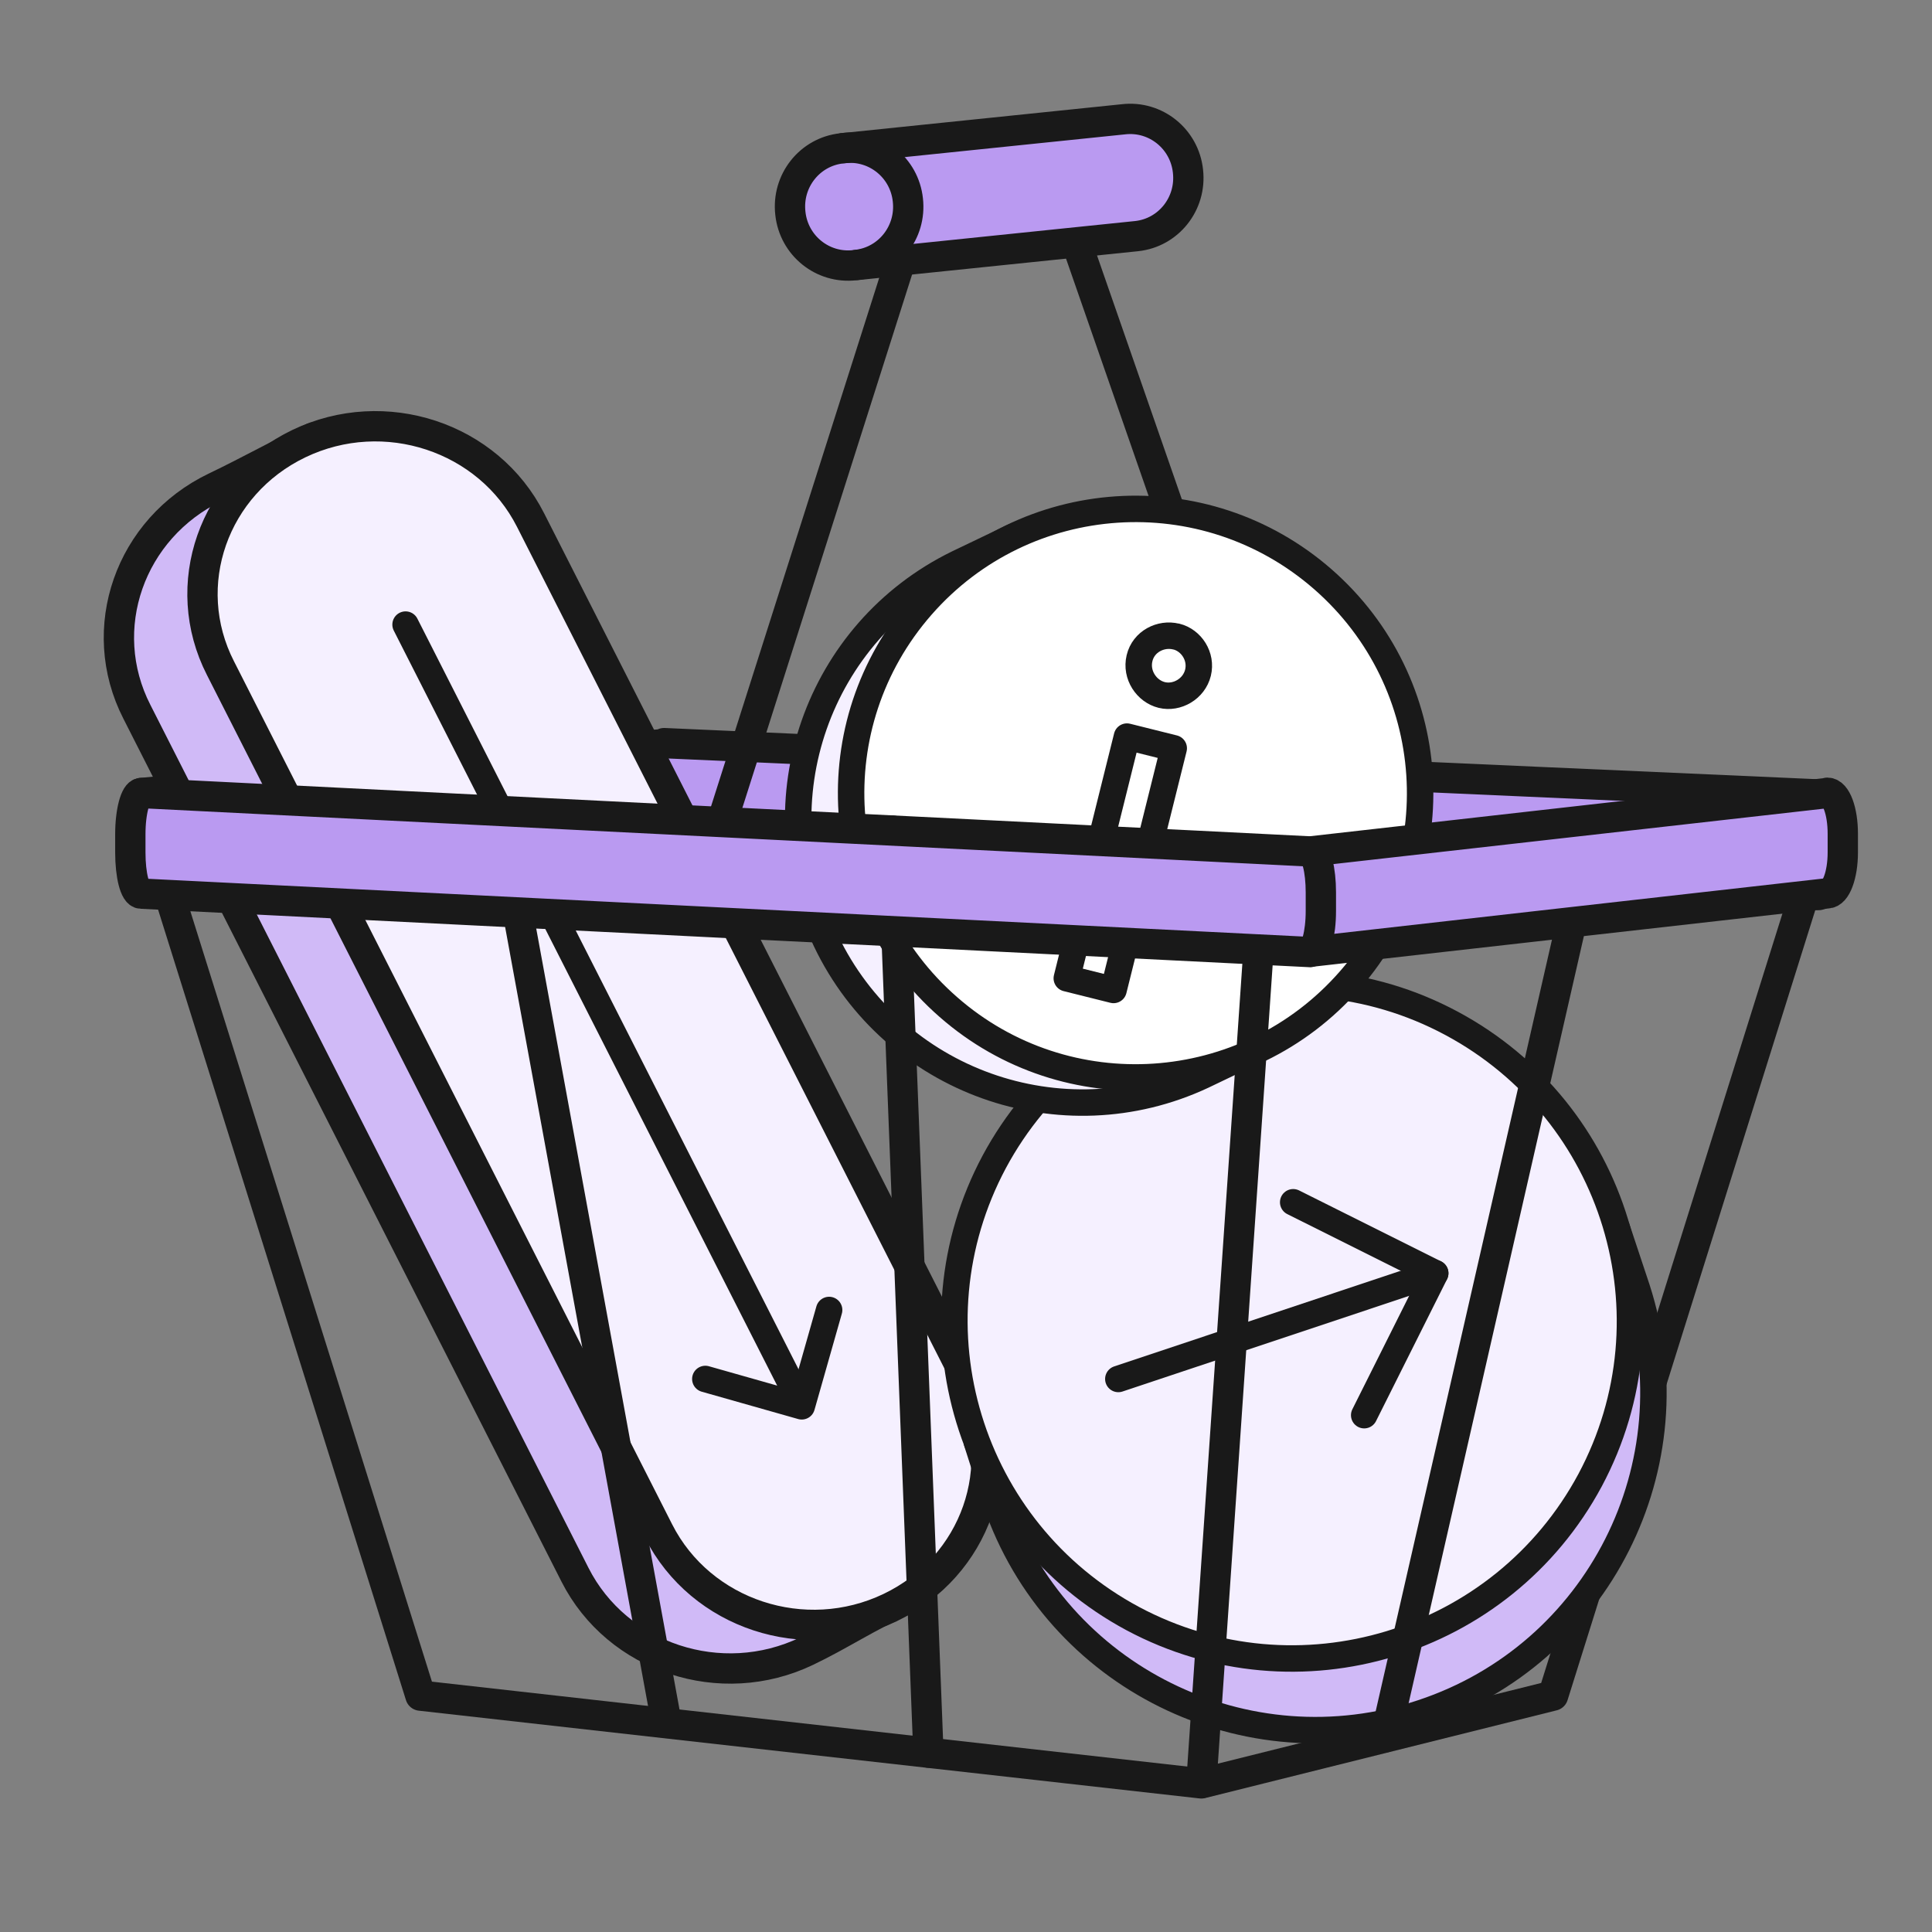 <?xml version="1.0" encoding="UTF-8"?> <svg xmlns="http://www.w3.org/2000/svg" width="65" height="65" viewBox="0 0 65 65" fill="none"><rect x="0" y="0" width="65" height="65" fill="#808080" stroke="none"/><path d="M22.34 25.031C22.148 25.031 4.75 26.68 4.75 26.68V28.857C4.75 29.614 61.185 30.113 61.185 30.113C61.377 30.113 61.549 29.499 61.549 28.732V28.109C61.549 27.352 61.396 26.728 61.185 26.728L22.349 25.002H22.34V25.031Z" fill="#BA9AF1" stroke="#191919" stroke-width="1.02" stroke-linecap="round" stroke-linejoin="round"></path><path d="M29.776 48.005L15.037 18.971C14.173 17.265 12.321 15.021 10.517 14.733C9.615 15.165 8.367 15.855 7.245 16.392C4.366 17.773 3.176 21.157 4.606 23.948L19.345 52.981C20.766 55.781 24.259 56.932 27.137 55.551C28.26 55.014 29.201 54.381 30.381 53.854C31.244 52.301 30.649 49.693 29.776 47.986V48.005Z" fill="#D0BAF7" stroke="#191919" stroke-width="1.02" stroke-linecap="round" stroke-linejoin="round"></path><path d="M32.598 46.538L17.849 17.495C16.429 14.695 12.936 13.544 10.057 14.925C7.178 16.306 5.988 19.69 7.418 22.481L22.158 51.514C23.578 54.314 27.071 55.465 29.95 54.084C32.829 52.703 34.019 49.319 32.589 46.528L32.598 46.538Z" fill="#F5F0FF" stroke="#191919" stroke-width="1.02" stroke-linecap="round" stroke-linejoin="round"></path><path d="M5.02 27.946L14.145 57.047L40.419 60L52.252 57.047L61.377 27.946L42.627 30.4L5.02 27.946Z" stroke="#191919" stroke-width="1.02" stroke-linecap="round" stroke-linejoin="round"></path><path d="M40.669 36.087C35.688 37.745 32.867 48.523 32.867 48.523L33.51 50.536C35.525 56.424 41.926 59.597 47.856 57.622C53.777 55.657 56.992 49.28 55.073 43.355L54.391 41.303C54.391 41.303 45.659 34.418 40.678 36.077L40.669 36.087Z" fill="#D0BAF7" stroke="#191919" stroke-width="0.89" stroke-linecap="round" stroke-linejoin="round"></path><path d="M38.115 54.458C43.652 57.411 50.532 55.321 53.497 49.798C56.453 44.265 54.361 37.39 48.834 34.428C43.306 31.465 36.416 33.565 33.451 39.087C30.495 44.62 32.587 51.495 38.115 54.458Z" fill="#F5F0FF" stroke="#191919" stroke-width="0.89" stroke-linecap="round" stroke-linejoin="round"></path><path d="M37.625 46.394L48.286 42.836" stroke="#191919" stroke-width="0.89" stroke-linecap="round" stroke-linejoin="round"></path><path d="M43.508 40.449L48.287 42.837L45.897 47.612" stroke="#191919" stroke-width="0.89" stroke-linecap="round" stroke-linejoin="round"></path><path d="M27.895 44.073L26.974 47.314L23.73 46.394" stroke="#191919" stroke-width="0.89" stroke-linecap="round" stroke-linejoin="round"></path><path d="M16.918 27.946L22.426 57.967" stroke="#191919" stroke-width="1.02" stroke-linecap="round" stroke-linejoin="round"></path><path d="M46.607 58.447L53.593 27.869" stroke="#191919" stroke-width="1.02" stroke-linecap="round" stroke-linejoin="round"></path><path d="M24.289 27.658L30.565 7.935" stroke="#191919" stroke-width="1.02" stroke-linecap="round" stroke-linejoin="round"></path><path d="M42.069 24.983L36.139 7.935" stroke="#191919" stroke-width="1.02" stroke-linecap="round" stroke-linejoin="round"></path><path d="M26.591 7.177C26.706 8.261 27.676 9.047 28.76 8.922L38.241 7.944C39.316 7.829 40.093 6.851 39.968 5.758C39.853 4.675 38.884 3.888 37.8 4.013L28.319 4.991C27.244 5.106 26.466 6.084 26.591 7.177Z" fill="#BA9AF1" stroke="#191919" stroke-width="1.02" stroke-linecap="round" stroke-linejoin="round"></path><path d="M42.644 34.792C45.849 32.05 46.953 27.409 45.043 23.42C43.134 19.431 38.835 17.37 34.679 18.137L34.084 18.06L32.223 18.952C27.511 21.253 25.525 26.92 27.79 31.657C30.054 36.393 35.716 38.416 40.466 36.192L42.328 35.3L42.644 34.782V34.792Z" fill="#F5F0FF" stroke="#191919" stroke-width="0.89" stroke-linecap="round" stroke-linejoin="round"></path><path d="M31.907 33.881C35.88 37.362 41.925 36.959 45.408 32.98C48.892 29.001 48.489 22.97 44.507 19.489C40.524 16.009 34.488 16.411 31.005 20.39C27.521 24.37 27.924 30.401 31.907 33.881Z" fill="white" stroke="#191919" stroke-width="0.89" stroke-linecap="round" stroke-linejoin="round"></path><path d="M13.645 21.014L26.849 47.017" stroke="#191919" stroke-width="0.89" stroke-linecap="round" stroke-linejoin="round"></path><path d="M39.575 21.416C40.084 21.541 40.439 22.087 40.305 22.634C40.17 23.181 39.595 23.507 39.086 23.382C38.578 23.257 38.203 22.711 38.338 22.145C38.472 21.579 39.057 21.292 39.566 21.416H39.575ZM39.489 25.175L37.464 33.306L35.891 32.913L37.915 24.782L39.489 25.175Z" stroke="#191919" stroke-width="0.89" stroke-linecap="round" stroke-linejoin="round"></path><path d="M28.816 8.913C29.891 8.798 30.669 7.82 30.544 6.727C30.429 5.643 29.459 4.857 28.375 4.982" stroke="#191919" stroke-width="1.02" stroke-linecap="round" stroke-linejoin="round"></path><path d="M30.025 27.946L31.235 58.964" stroke="#191919" stroke-width="1.02" stroke-linecap="round" stroke-linejoin="round"></path><path d="M40.418 59.99L42.52 29.346" stroke="#191919" stroke-width="1.02" stroke-linecap="round" stroke-linejoin="round"></path><path d="M61.481 26.68L44.083 28.646C43.795 28.646 43.795 32.021 44.083 32.021L61.481 30.055C61.769 30.055 61.999 29.442 61.999 28.675V28.051C61.999 27.294 61.778 26.671 61.481 26.671V26.68Z" fill="#BA9AF1" stroke="#191919" stroke-width="1.02" stroke-linecap="round" stroke-linejoin="round"></path><path d="M4.749 26.68C4.558 26.68 4.385 27.294 4.385 28.061V28.684C4.385 29.442 4.538 30.065 4.749 30.065L44.074 32.031C44.266 32.031 44.439 31.417 44.439 30.65V30.026C44.439 29.269 44.285 28.646 44.074 28.646L4.749 26.68Z" fill="#BA9AF1" stroke="#191919" stroke-width="1.02" stroke-linecap="round" stroke-linejoin="round"></path></svg> 